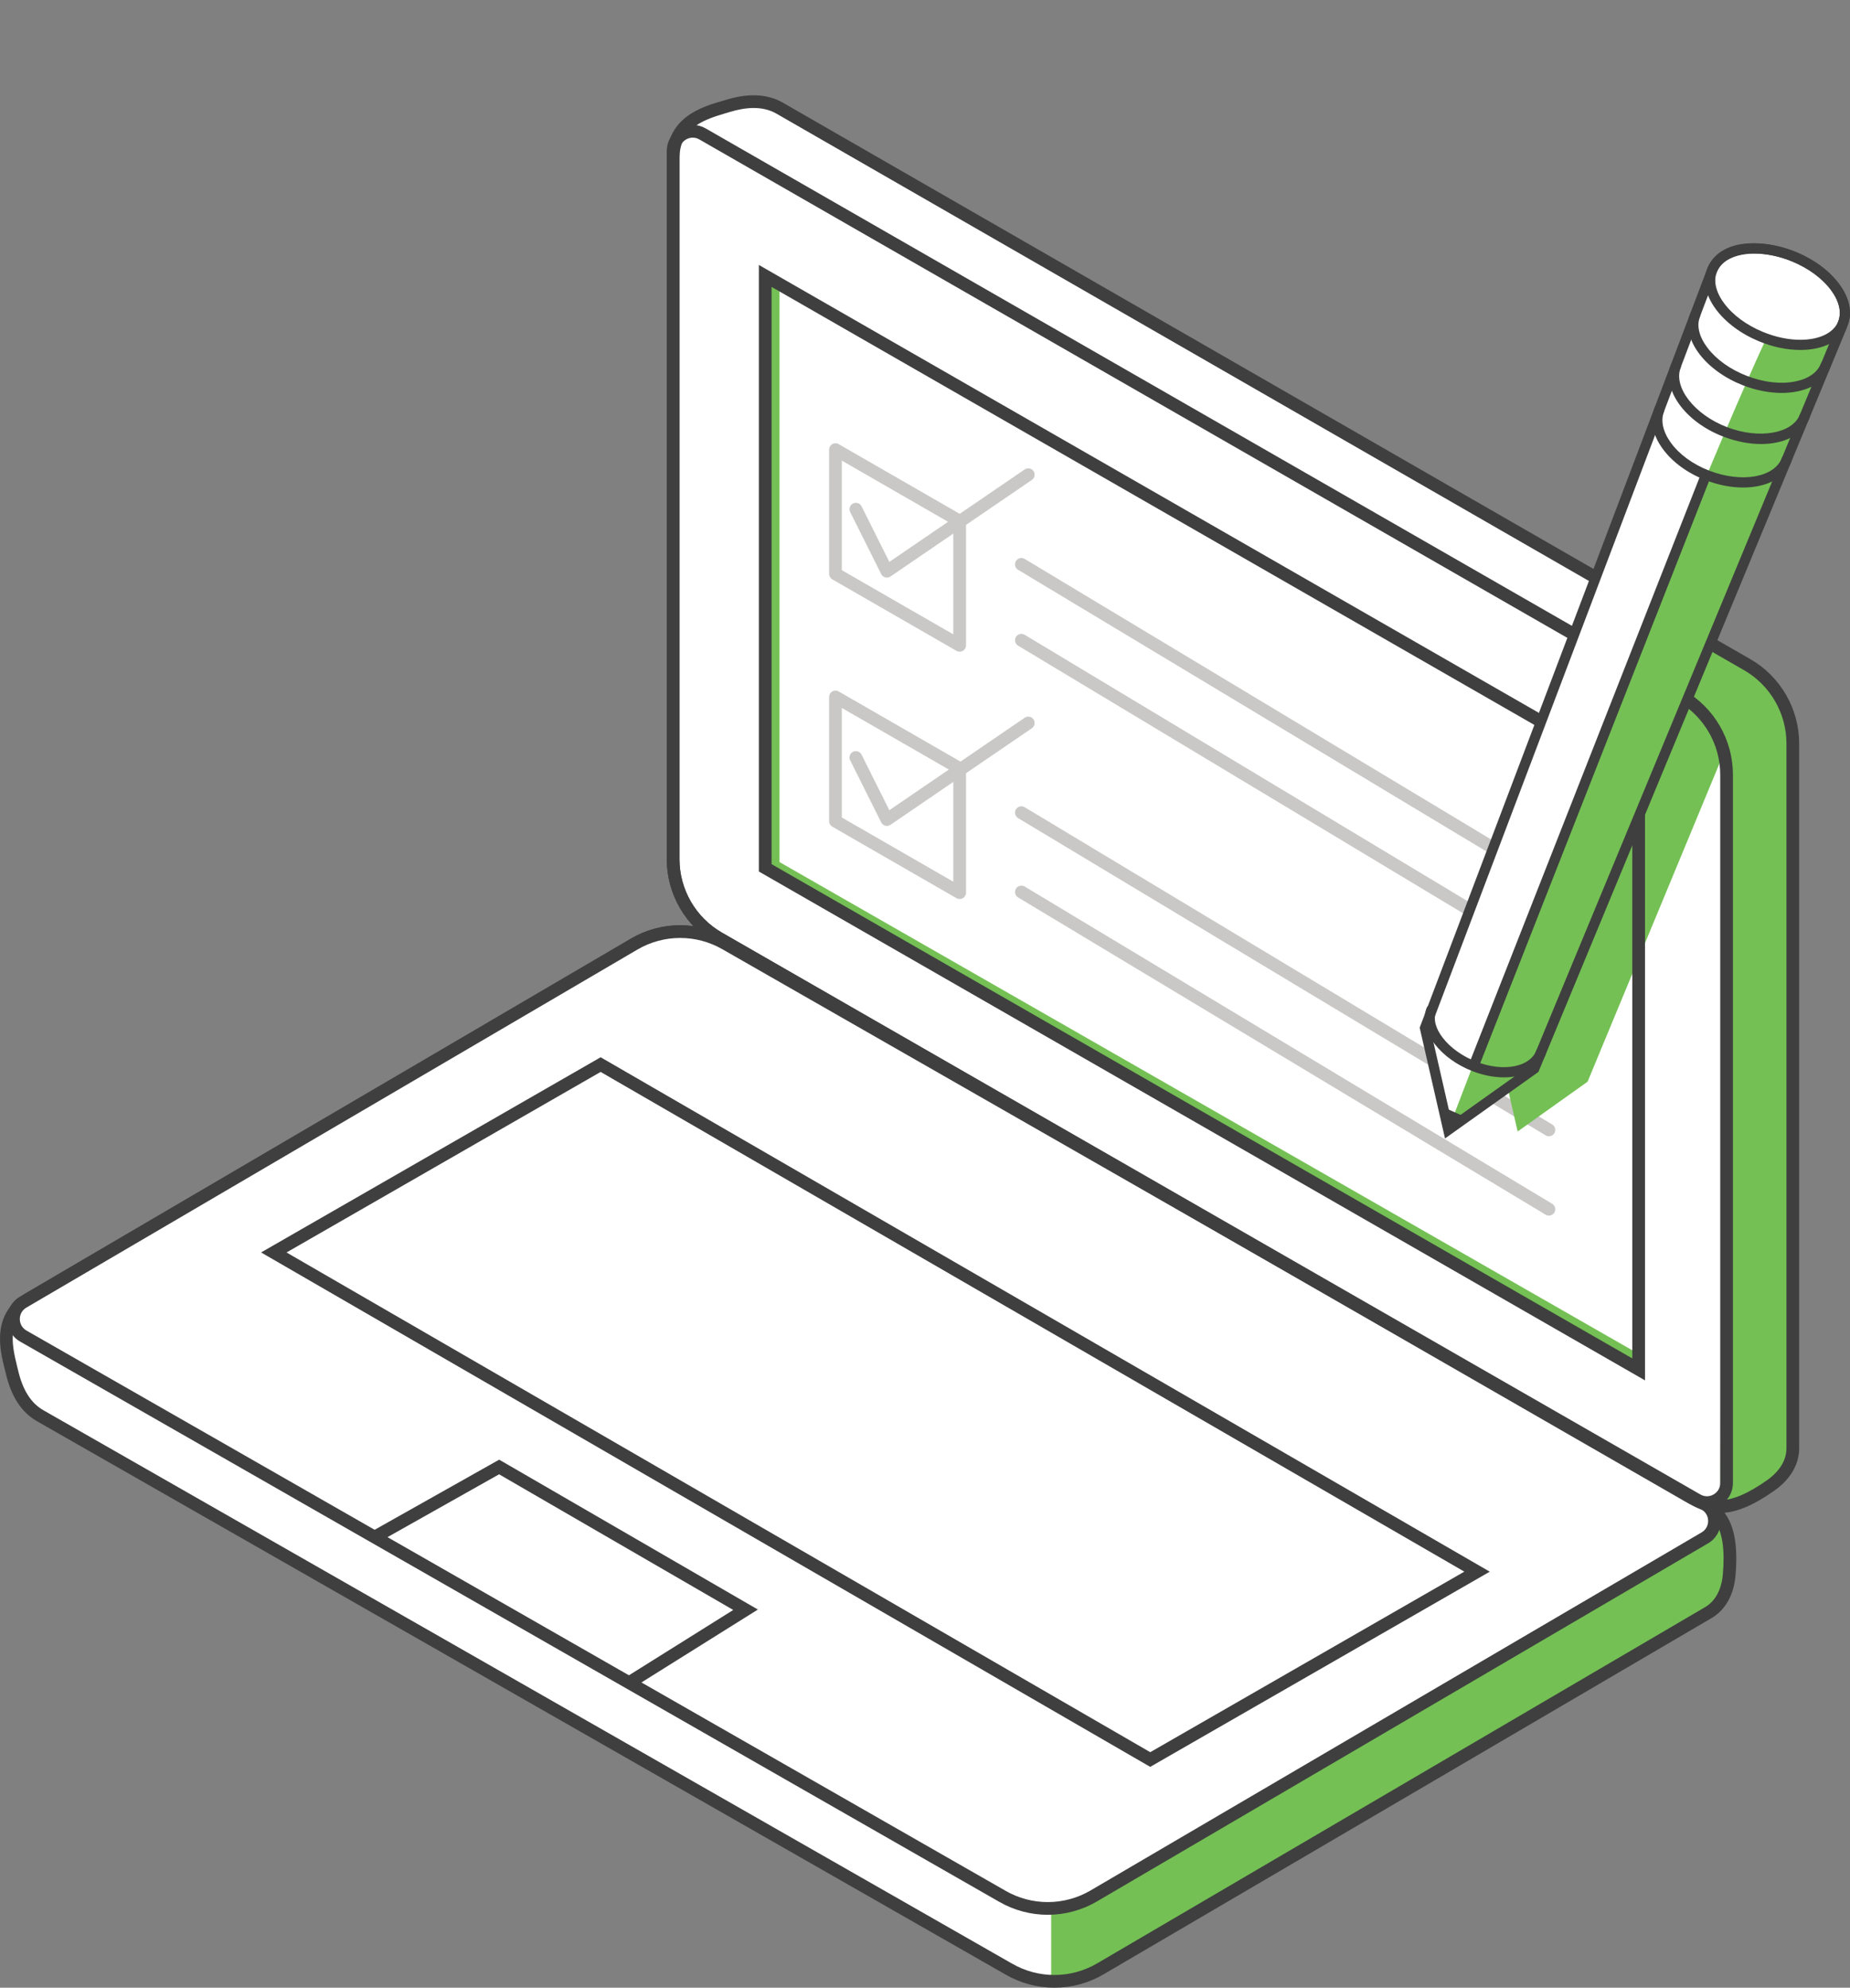 <?xml version="1.0" encoding="utf-8"?>
<!-- Generator: Adobe Illustrator 16.0.0, SVG Export Plug-In . SVG Version: 6.00 Build 0)  -->
<!DOCTYPE svg PUBLIC "-//W3C//DTD SVG 1.1//EN" "http://www.w3.org/Graphics/SVG/1.1/DTD/svg11.dtd">
<svg version="1.1" id="Layer_1" xmlns="http://www.w3.org/2000/svg" xmlns:xlink="http://www.w3.org/1999/xlink" x="0px" y="0px"
	 width="436.699px" height="469.117px" viewBox="0.008 -22.486 436.699 469.117"
	 enable-background="new 0.008 -22.486 436.699 469.117" xml:space="preserve">
<rect x="0.008" y="-22.486" width="436.699" height="469.117" fill="#808080" stroke="none"/>
<g id="Arrow_1_" display="none">
	<polygon id="BottomG_4_" display="inline" fill="#74C054" points="144.661,102.961 189.014,128.783 198.432,123.315 
		198.432,64.076 213.317,72.583 221.823,67.114 175.647,-20.377 167.141,-15.212 121.27,19.724 144.661,33.09 	"/>
	<polygon id="BottomL_4_" display="inline" fill="none" stroke="#3F3F3F" stroke-width="3" stroke-miterlimit="10" points="
		144.661,102.961 189.014,128.783 198.432,123.315 198.432,64.076 213.317,72.583 221.823,67.114 175.647,-20.377 167.141,-15.212 
		121.27,19.724 144.661,33.09 	"/>
	<path id="Top_2_" display="inline" fill="#FFFFFF" stroke="#3F3F3F" stroke-width="3" stroke-miterlimit="10" d="M144.661,102.961
		l44.006,25.62c0.153,0.09,0.347-0.021,0.347-0.2V58.608l24.13,13.703c0.14,0.079,0.295-0.072,0.222-0.214l-46.153-87.176
		c-0.037-0.07-0.128-0.09-0.19-0.042L121.27,19.724l23.392,13.366L144.661,102.961L144.661,102.961z"/>
</g>
<g>
	<g id="Laptop">
		<g id="bottom">
			<path id="bottomW_1_" fill="#FFFFFF" d="M400.555,331.146L171.222,200.213c-6.671-3.815-14.872-3.773-21.503,0.111L7.003,283.935
				c-8.034,4.709-5.2,13.049-4.167,17.399c1.001,4.219,2.901,8.161,6.666,10.312l228.743,130.652
				c6.672,3.816,14.873,3.773,21.504-0.111l143.508-84.074c3.119-1.826,4.607-5.213,4.922-8.814
				C409.301,336.449,405.092,333.733,400.555,331.146z"/>
			<path id="bottomG_2_" fill="#74C054" d="M400.555,331.146l-152.418-88.123V445.13c1.166-0.431,10.518-2.302,11.611-2.942
				l143.508-84.075c3.119-1.826,4.607-5.213,4.922-8.814C409.301,336.449,405.092,333.733,400.555,331.146z"/>
			<path fill="#3F3F3F" d="M248.902,446.631c-0.001,0-0.001,0-0.002,0c-3.992-0.001-7.935-1.049-11.4-3.031L8.758,312.948
				c-3.665-2.093-6.079-5.779-7.381-11.268c-0.075-0.317-0.161-0.657-0.25-1.015c-1.149-4.578-3.288-13.098,5.118-18.025
				L148.96,199.03c3.517-2.06,7.53-3.149,11.606-3.149c3.992,0,7.934,1.048,11.4,3.03l229.333,130.932
				c5.442,3.104,9.516,6.519,8.373,19.586c-0.396,4.529-2.405,8.073-5.658,9.979L260.506,443.48
				C256.99,445.541,252.977,446.631,248.902,446.631z M160.566,198.881c-3.543,0-7.032,0.947-10.089,2.738L7.761,285.229
				c-5.971,3.501-5.169,8.954-3.726,14.707c0.093,0.371,0.182,0.723,0.26,1.052c1.1,4.637,3.046,7.697,5.951,9.355l228.743,130.652
				c3.014,1.724,6.44,2.635,9.912,2.636h0.001c3.543,0,7.03-0.947,10.089-2.738l143.508-84.074c3.226-1.889,4.007-5.604,4.186-7.651
				c1.065-12.191-2.79-14.391-6.872-16.719L170.479,201.516C167.464,199.792,164.037,198.881,160.566,198.881z"/>
			<g>
				<path id="top_1_" fill="#FFFFFF" d="M402.391,332.466L171.222,200.213c-6.671-3.815-14.872-3.773-21.503,0.111L5.47,284.833
					c-3.069,1.798-3.046,6.242,0.041,8.008L236.68,425.093c6.671,3.816,14.873,3.774,21.503-0.109l144.249-84.51
					C405.5,338.676,405.477,334.231,402.391,332.466z"/>
				<path fill="#3F3F3F" d="M247.338,429.426C247.337,429.426,247.338,429.426,247.338,429.426c-3.994,0-7.938-1.048-11.403-3.031
					L4.767,294.143c-1.92-1.098-3.073-3.073-3.084-5.285c-0.012-2.213,1.121-4.2,3.03-5.318L148.96,199.03
					c3.517-2.06,7.53-3.149,11.606-3.149c3.992,0,7.934,1.048,11.4,3.03l231.169,132.253c1.919,1.098,3.072,3.074,3.083,5.286
					c0.012,2.212-1.121,4.199-3.029,5.317l-144.249,84.51C255.425,428.337,251.413,429.426,247.338,429.426z M160.566,198.881
					c-3.543,0-7.032,0.947-10.089,2.738L6.229,286.127c-0.974,0.571-1.552,1.586-1.546,2.715c0.006,1.128,0.594,2.137,1.574,2.697
					l231.169,132.252c3.013,1.724,6.44,2.635,9.912,2.635c3.543,0,7.031-0.946,10.088-2.736l144.249-84.51
					c0.974-0.57,1.551-1.585,1.545-2.714s-0.594-2.138-1.573-2.698L170.477,201.515
					C167.464,199.792,164.037,198.881,160.566,198.881z"/>
			</g>
		</g>
		<g id="top_5_">
			<path id="bottomW" fill="#FFFFFF" d="M398.575,330.612l-228.899-131.69c-6.664-3.826-10.773-10.925-10.773-18.609V14.908
				c0-9.312,8.629-11.082,12.905-12.391c4.146-1.269,8.509-1.622,12.268,0.54L412.434,134.38
				c6.664,3.827,10.773,10.925,10.773,18.61v166.321c0,3.615-2.17,6.612-5.117,8.705
				C407.573,335.478,403.102,333.219,398.575,330.612z"/>
			<path id="topW" fill="#FFFFFF" d="M400.641,331.528L169.676,198.922c-6.664-3.826-10.773-10.925-10.773-18.609V13.131
				c0-3.557,3.846-5.783,6.93-4.012l230.966,132.607c6.664,3.827,10.773,10.925,10.773,18.609v167.182
				C407.573,331.073,403.725,333.3,400.641,331.528z"/>
			<g id="Screen_3_" display="none">
				<path display="inline" fill="#C8C8C5" d="M272.265,225.47l-77.543-44.797V64.134l77.543,44.797V225.47z M197.722,178.941
					l71.543,41.331v-109.61l-71.543-41.331V178.941z"/>
				<path display="inline" fill="#C8C7C7" d="M220.81,160.63c-0.979,0-1.927-0.48-2.497-1.336l-13.361-20.04
					c-0.919-1.378-0.547-3.241,0.832-4.16c1.378-0.918,3.242-0.546,4.16,0.832l11.995,17.991l36.452-15.075
					c1.531-0.631,3.285,0.095,3.919,1.626c0.633,1.531-0.095,3.286-1.626,3.919l-38.729,16.016
					C221.583,160.556,221.194,160.63,220.81,160.63z"/>
				<path display="inline" fill="#C8C7C7" d="M376.278,182.548c-0.339,0-0.683-0.086-0.997-0.268l-90.637-52.25
					c-0.957-0.552-1.285-1.775-0.733-2.732c0.551-0.957,1.774-1.286,2.731-0.734l90.637,52.25c0.957,0.552,1.285,1.775,0.733,2.732
					C377.642,182.189,376.969,182.548,376.278,182.548z"/>
				<path display="inline" fill="#C8C7C7" d="M376.278,201.358c-0.339,0-0.683-0.086-0.997-0.268l-90.634-52.247
					c-0.957-0.552-1.285-1.775-0.733-2.732c0.551-0.958,1.774-1.285,2.731-0.734l90.634,52.247c0.957,0.552,1.285,1.775,0.733,2.732
					C377.642,200.999,376.969,201.358,376.278,201.358z"/>
				<path display="inline" fill="#C8C7C7" d="M344.454,201.295c-0.339,0-0.683-0.086-0.997-0.268l-58.813-33.904
					c-0.957-0.552-1.285-1.775-0.733-2.732c0.551-0.958,1.775-1.285,2.731-0.734l58.813,33.904c0.957,0.552,1.285,1.775,0.733,2.732
					C345.818,200.936,345.145,201.295,344.454,201.295z"/>
			</g>
			<g id="Screen_5_">
				<path fill="#C9C8C7" d="M226.54,131.324c-0.259,0-0.517-0.067-0.748-0.2l-29.318-16.877c-0.465-0.268-0.751-0.763-0.751-1.3
					V83.628c0-0.536,0.286-1.03,0.749-1.298s1.034-0.269,1.5-0.001l29.317,16.878c0.466,0.268,0.752,0.763,0.752,1.3v29.318
					c0,0.536-0.285,1.03-0.749,1.298C227.058,131.257,226.799,131.324,226.54,131.324z M198.722,112.08l26.317,15.15v-25.857
					l-26.317-15.151V112.08z"/>
				<path fill="#C9C8C7" d="M226.54,189.697c-0.259,0-0.517-0.067-0.748-0.2l-29.318-16.879c-0.465-0.268-0.751-0.763-0.751-1.3V142
					c0-0.536,0.286-1.03,0.749-1.298c0.463-0.269,1.034-0.269,1.5-0.001l29.317,16.877c0.465,0.268,0.752,0.763,0.752,1.3v29.32
					c0,0.536-0.285,1.03-0.749,1.299C227.058,189.63,226.798,189.697,226.54,189.697z M198.722,170.451l26.317,15.152v-25.859
					l-26.317-15.15V170.451z"/>
				<path fill="#C9C8C7" d="M365.636,187.089c-0.264,0-0.53-0.069-0.772-0.214l-124.529-74.88c-0.71-0.427-0.939-1.349-0.512-2.059
					c0.427-0.711,1.349-0.939,2.059-0.513l124.529,74.88c0.71,0.427,0.939,1.349,0.512,2.059
					C366.641,186.83,366.145,187.089,365.636,187.089z"/>
				<path fill="#C9C8C7" d="M365.636,204.995c-0.264,0-0.53-0.069-0.772-0.214l-124.529-74.879c-0.71-0.427-0.939-1.349-0.512-2.059
					c0.427-0.711,1.349-0.94,2.059-0.513l124.529,74.879c0.71,0.427,0.939,1.349,0.512,2.059
					C366.641,204.736,366.145,204.995,365.636,204.995z"/>
				<path fill="#C9C8C7" d="M365.636,245.69c-0.264,0-0.53-0.069-0.772-0.215l-124.529-74.879c-0.71-0.427-0.939-1.349-0.512-2.059
					c0.427-0.712,1.349-0.939,2.059-0.513l124.529,74.88c0.71,0.427,0.939,1.349,0.512,2.059
					C366.641,245.432,366.145,245.69,365.636,245.69z"/>
				<path fill="#C9C8C7" d="M365.636,264.41c-0.264,0-0.53-0.069-0.772-0.215l-124.529-74.878c-0.71-0.427-0.939-1.349-0.512-2.059
					c0.427-0.711,1.349-0.94,2.059-0.513l124.529,74.879c0.71,0.427,0.939,1.349,0.512,2.059
					C366.641,264.151,366.145,264.41,365.636,264.41z"/>
				<g id="Checklist_2_">
					<path fill="#C9C8C7" d="M209.365,113.837c-0.126,0-0.252-0.016-0.377-0.048c-0.419-0.108-0.771-0.394-0.965-0.781l-7.325-14.65
						c-0.37-0.741-0.07-1.642,0.671-2.013c0.741-0.37,1.641-0.07,2.013,0.671l6.557,13.113l31.951-21.82
						c0.683-0.466,1.617-0.292,2.084,0.393c0.468,0.684,0.292,1.617-0.393,2.084l-33.37,22.789
						C209.959,113.748,209.664,113.837,209.365,113.837z"/>
					<path fill="#C9C8C7" d="M209.365,172.439c-0.126,0-0.252-0.016-0.377-0.048c-0.419-0.108-0.771-0.394-0.965-0.781l-7.325-14.65
						c-0.37-0.741-0.07-1.642,0.671-2.013c0.741-0.37,1.641-0.07,2.013,0.671l6.557,13.113l31.951-21.82
						c0.683-0.465,1.617-0.292,2.084,0.393c0.468,0.684,0.292,1.617-0.393,2.084l-33.37,22.789
						C209.959,172.35,209.664,172.439,209.365,172.439z"/>
				</g>
			</g>
			<g>
				<path fill="#74C054" d="M390.829,119.616c0,0,0.01,0.007,0.012,0.009C390.889,119.478,390.889,119.458,390.829,119.616z"/>
				<path fill="#74C054" d="M422.489,144.792c0.07-0.131-4.232-5.813-10.057-10.412c-9.121-7.206-21.336-14.545-21.592-14.755
					c-1.217,3.809-37.055,105.396-37.055,105.396l4.471,19.535l16.508-11.752l31.742-76.573l-0.422,176.859
					c2.998-0.043,6.746-1.344,12.004-5.073c2.949-2.093,5.119-5.09,5.119-8.705V152.99
					C423.208,151.722,422.706,146.016,422.489,144.792z"/>
			</g>
			<polygon id="BottomG_1_" display="none" fill="#74C054" points="150.595,95.895 194.947,121.717 204.365,116.249 204.365,57.01 
				219.25,65.215 227.756,59.746 214.476,34.885 213.417,19.931 176.683,-1.129 127.203,12.657 150.595,26.023 			"/>
			<path fill="#3F3F3F" d="M402.938,333.649c-1.057,0-2.109-0.283-3.044-0.82L168.929,200.223
				c-7.109-4.082-11.526-11.71-11.526-19.91V13.131c0-3.382,2.751-6.133,6.133-6.133c1.057,0,2.109,0.284,3.044,0.82
				l230.966,132.607c7.109,4.083,11.526,11.711,11.526,19.91v167.182C409.073,330.898,406.321,333.649,402.938,333.649z
				 M163.536,9.998c-1.507,0-3.133,1.198-3.133,3.133v167.182c0,7.127,3.839,13.76,10.02,17.308l230.965,132.606
				c0.487,0.28,1.01,0.422,1.55,0.422c1.508,0,3.135-1.197,3.135-3.133V160.335c0-7.127-3.84-13.759-10.021-17.308L165.086,10.42
				C164.598,10.14,164.077,9.998,163.536,9.998z"/>
			<path fill="#3F3F3F" d="M405.935,334.591c-3.196,0-5.563-1.213-8.108-2.679l-228.899-131.69
				c-7.108-4.081-11.525-11.71-11.525-19.909V14.908c0-9.743,8.432-12.205,12.961-13.528c0.355-0.104,0.692-0.202,1.005-0.297
				C173.75,0.354,175.892,0,177.916,0c2.556,0,4.88,0.591,6.908,1.757L413.182,133.08c7.108,4.083,11.525,11.712,11.525,19.911
				v166.321c0,3.77-2.042,7.296-5.749,9.928C413.812,332.891,409.674,334.591,405.935,334.591z M177.916,3
				c-1.698,0-3.605,0.32-5.669,0.952c-0.324,0.1-0.673,0.202-1.042,0.309c-5.692,1.663-10.802,3.728-10.802,10.648v165.405
				c0,7.127,3.839,13.76,10.02,17.308l228.9,131.691c2.243,1.291,4.153,2.278,6.612,2.278c3.044,0,6.736-1.569,11.287-4.798
				c1.675-1.188,4.485-3.743,4.485-7.481V152.99c0-7.127-3.84-13.76-10.021-17.31L183.329,4.357C181.74,3.444,179.969,3,177.916,3z"
				/>
			<polygon fill="#74C054" points="384.724,299.313 181.016,182.712 181.016,43.713 184.016,43.713 184.016,180.973 
				386.214,296.709 			"/>
			<path fill="#3F3F3F" d="M388.315,303.296L179.139,183.2V40.045l209.176,120.096V303.296z M182.139,181.462l203.176,116.652
				V161.878L182.139,45.227V181.462z"/>
		</g>
		<path fill="#3F3F3F" d="M271.52,394.514L61.638,273.103l80.155-46.065l0.749,0.433l209.133,120.977L271.52,394.514z
			 M67.644,273.11l203.882,117.94l74.144-42.612L141.789,230.5L67.644,273.11z"/>
		<polygon fill="#3F3F3F" points="149.886,375.555 148.294,373.012 173.096,357.484 117.82,325.465 88.638,341.893 87.166,339.279 
			117.842,322.01 178.908,357.385 		"/>
	</g>
	<g id="pencil_1_">
		<path id="w_30_" fill="#FFFFFF" d="M423.498,38.104c-6.475-2.671-16.53-3.496-19.302,3.077L336.376,220.15l5.502,24.028
			l20.304-14.455L434.453,55.39c0.227-0.417,0.587-1.528,0.607-1.633C437.067,48.563,431.935,41.584,423.498,38.104z"/>
		<path id="w_29_" fill="#74C054" d="M416.918,57.429c-22.881,49.543-75.042,186.747-75.042,186.747l20.303-14.455l72.273-174.332
			c0.227-0.417-8.462,4.215-8.438,4.11L416.918,57.429z"/>
		<g id="l_8_">
			<path fill="#3F3F3F" d="M420.573,70.251c-2.906,0-6.022-0.605-9.06-1.774c-4.305-1.666-7.978-4.298-10.351-7.408
				c-2.503-3.293-3.26-6.723-2.124-9.668c0.243-0.616,0.94-0.923,1.554-0.688c0.618,0.242,0.927,0.934,0.688,1.555
				c-0.826,2.133-0.188,4.743,1.795,7.344c2.104,2.764,5.407,5.117,9.304,6.621c3.886,1.506,7.884,1.978,11.254,1.341
				c3.168-0.599,5.364-2.104,6.196-4.248c0.235-0.616,0.933-0.924,1.551-0.688c0.615,0.242,0.924,0.934,0.685,1.554
				c-1.137,2.94-3.972,4.979-7.983,5.738C422.961,70.147,421.788,70.251,420.573,70.251z"/>
			<path fill="#3F3F3F" d="M415.718,82.309c-2.802,0-5.874-0.572-8.968-1.77c-9.058-3.5-14.551-11.201-12.244-17.169
				c0.237-0.615,0.938-0.922,1.552-0.688c0.62,0.242,0.927,0.935,0.688,1.556c-1.798,4.649,3.18,11.091,10.87,14.063
				c7.611,2.941,15.518,1.579,17.278-2.973c0.241-0.615,0.938-0.922,1.557-0.688c0.615,0.242,0.922,0.936,0.687,1.556
				C425.61,80.137,421.18,82.309,415.718,82.309z"/>
			<path fill="#3F3F3F" d="M411.478,92.575c-2.774,0-5.82-0.566-8.884-1.748c-4.241-1.643-7.83-4.271-10.112-7.409
				c-2.379-3.27-3.06-6.693-1.923-9.645c0.243-0.615,0.938-0.917,1.555-0.681c0.617,0.236,0.924,0.935,0.688,1.549
				c-0.838,2.16-0.259,4.776,1.622,7.37c2.011,2.764,5.219,5.099,9.037,6.572c7.68,2.973,15.388,1.626,17.175-2.994
				c0.239-0.621,0.938-0.922,1.555-0.688c0.613,0.236,0.922,0.935,0.685,1.549C421.346,90.397,416.924,92.575,411.478,92.575z"/>
			<path fill="#3F3F3F" d="M355.007,231.784c-2.362,0-4.897-0.494-7.379-1.453c-3.673-1.422-6.847-3.692-8.937-6.396
				c-2.243-2.906-2.935-5.931-1.937-8.508c0.239-0.615,0.938-0.922,1.55-0.688c0.622,0.242,0.931,0.936,0.688,1.557
				c-0.684,1.764-0.114,3.958,1.603,6.172c1.796,2.331,4.674,4.379,7.898,5.621c3.209,1.243,6.471,1.605,9.181,1.024
				c2.505-0.534,4.271-1.83,4.972-3.64c0.237-0.621,0.937-0.923,1.554-0.688c0.612,0.235,0.923,0.936,0.688,1.551
				c-1.004,2.592-3.389,4.415-6.712,5.121C357.171,231.678,356.106,231.784,355.007,231.784z"/>
			<path fill="#3F3F3F" d="M424.98,60.11c-3.137,0-6.497-0.703-9.725-2.032c-4.313-1.781-7.959-4.502-10.264-7.656
				c-2.434-3.335-3.111-6.776-1.904-9.702c1.486-3.604,5.656-5.76,11.147-5.76c3.134,0,6.493,0.703,9.717,2.034
				c4.321,1.779,7.965,4.5,10.274,7.656c2.428,3.335,3.103,6.777,1.899,9.7C434.635,57.956,430.471,60.11,424.98,60.11z
				 M414.235,37.363c-4.486,0-7.826,1.598-8.931,4.277c-0.875,2.115-0.299,4.731,1.624,7.363c2.047,2.808,5.327,5.244,9.246,6.854
				c2.937,1.214,5.979,1.851,8.804,1.851c4.484,0,7.822-1.599,8.925-4.276c0.875-2.115,0.301-4.732-1.62-7.363
				c-2.045-2.809-5.329-5.245-9.245-6.854C420.1,37.999,417.057,37.363,414.235,37.363z"/>
			<path fill="#3F3F3F" d="M341.109,246.199l-5.981-26.139l0.127-0.34l67.818-178.966c1.59-3.775,5.42-5.831,10.799-5.831
				c3.217,0,6.894,0.753,10.08,2.072c9.103,3.754,14.467,11.279,12.246,17.148c-0.108,0.362-0.416,1.275-0.657,1.754
				l-72.384,174.606L341.109,246.199z M337.63,220.231l5.013,21.923l18.562-13.207l72.162-174.068l0.026-0.054
				c0.138-0.259,0.444-1.154,0.499-1.363l0.045-0.138c1.768-4.573-3.12-10.904-10.899-14.109c-2.913-1.204-6.252-1.892-9.166-1.892
				c-3.08,0-7.064,0.748-8.569,4.321L337.63,220.231z"/>
			
				<rect x="374.403" y="83.626" transform="matrix(-0.931 -0.366 0.366 -0.931 666.913 444.531)" fill="#3F3F3F" width="2.402" height="150.813"/>
			<polygon fill="#3F3F3F" points="340.647,238.808 346.058,241.197 341.876,244.178 			"/>
		</g>
	</g>
</g>
</svg>
